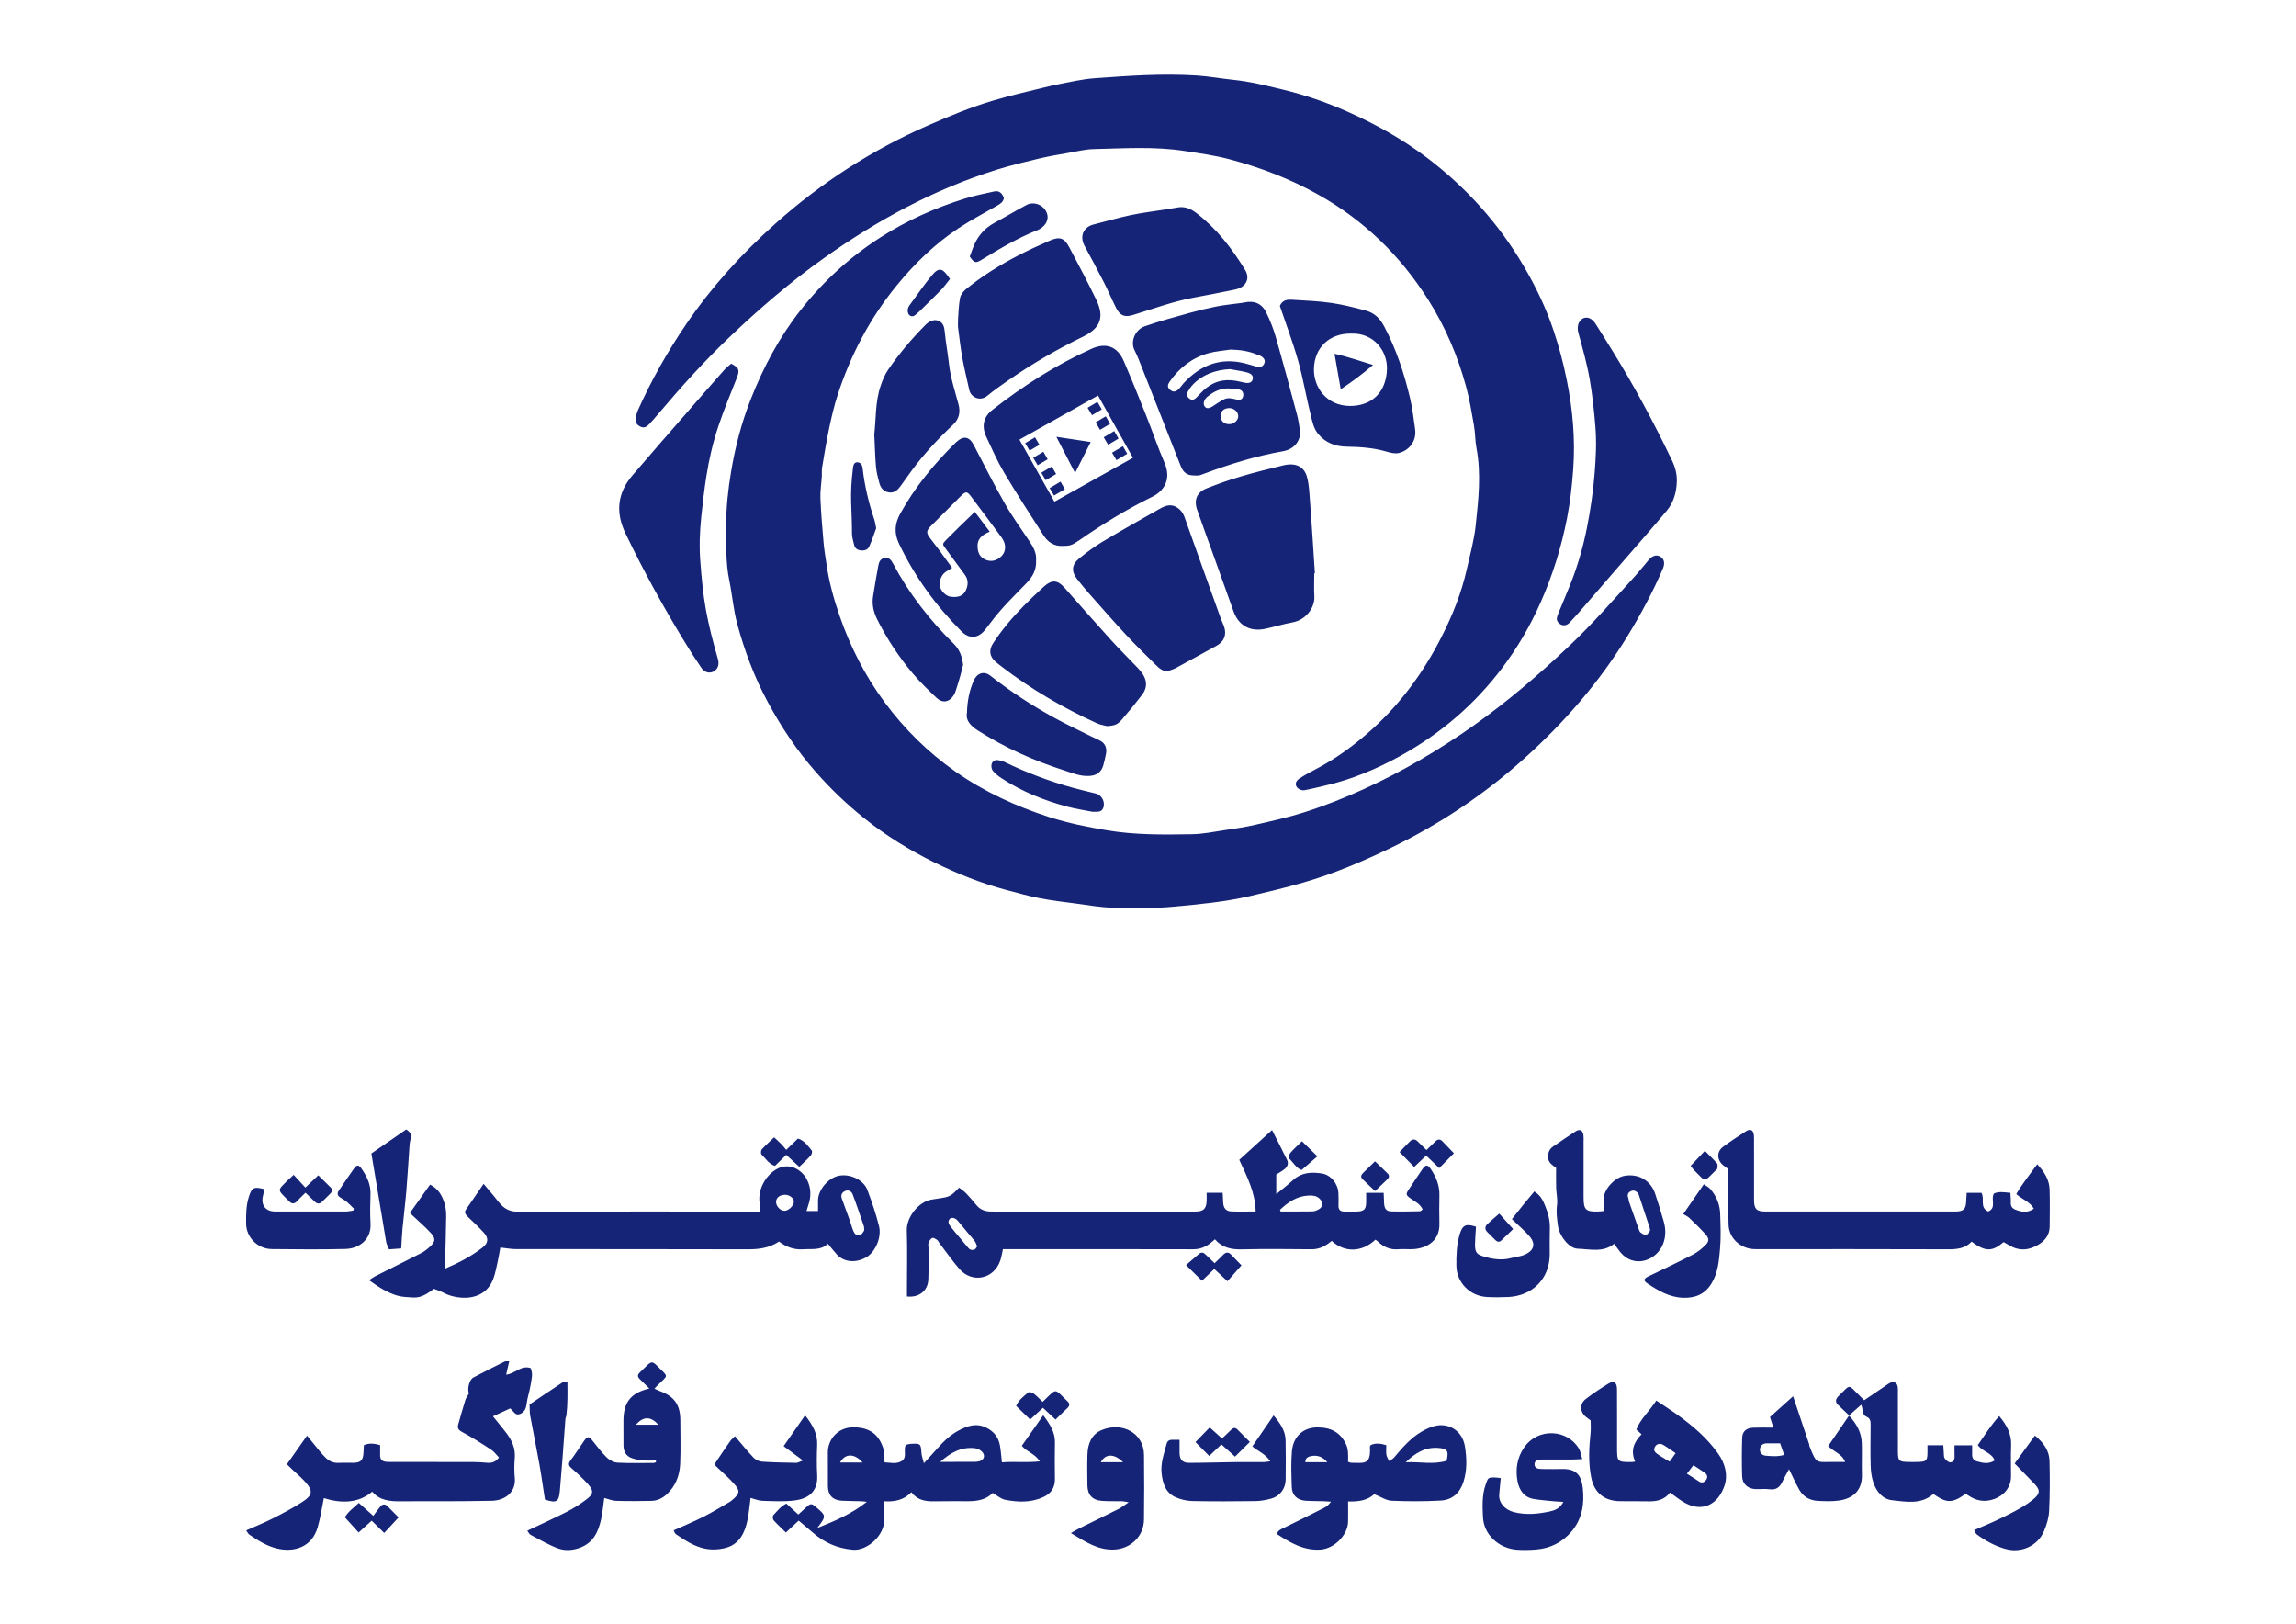 <?xml version="1.0" encoding="UTF-8"?>
<!DOCTYPE svg PUBLIC "-//W3C//DTD SVG 1.1//EN" "http://www.w3.org/Graphics/SVG/1.1/DTD/svg11.dtd">
<!-- Creator: CorelDRAW -->
<svg xmlns="http://www.w3.org/2000/svg" xml:space="preserve" width="11.693in" height="8.268in" version="1.1" style="shape-rendering:geometricPrecision; text-rendering:geometricPrecision; image-rendering:optimizeQuality; fill-rule:evenodd; clip-rule:evenodd"
viewBox="0 0 11692.91 8267.72"
 xmlns:xlink="http://www.w3.org/1999/xlink"
 xmlns:xodm="http://www.corel.com/coreldraw/odm/2003">
 <defs>
  <style type="text/css">
   <![CDATA[
    .fil0 {fill:#152476;fill-rule:nonzero}
   ]]>
  </style>
 </defs>
 <g id="Layer_x0020_1">
  <path class="fil0" d="M6094.07 384.13c61.99,3.89 123.44,15.51 185.31,21.82 86.95,8.9 171.27,29.93 255.88,50.5 111.66,27.17 219.93,64.38 324.81,110.87 143.47,63.67 280.17,139.46 405.75,234.43 200.7,151.92 365.91,335.27 493.66,552.4 61.87,105.22 114.58,214.79 153.04,330.46 27.34,82.19 49.66,165.84 66.84,251.24 30.27,150.62 43.77,302.11 32.48,454.87 -6.1,82.44 -15.09,164.83 -31.14,246.81 -29.09,148.57 -73.41,291.25 -134.61,429.45 -52.46,118.39 -116.93,229.38 -194.8,332.76 -140.88,187.03 -314.74,336.1 -519.5,449.06 -121.36,66.97 -248.36,120.39 -384.09,151.33 -34.86,7.94 -69.56,17.06 -104.72,23.45 -9.53,1.71 -22.49,-2.09 -30.39,-8.02 -19.48,-14.51 -17.76,-36.41 4.6,-51.21 24.17,-16.01 49.75,-30.14 75.54,-43.48 109.32,-56.39 207.35,-127.96 298.4,-210.73 146.73,-133.44 260.65,-291.25 349.94,-466.74 55.73,-109.44 101.63,-223.69 128.67,-344.3 16.6,-73.95 37.41,-147.69 45.44,-222.69 13.96,-130.89 28.93,-262.48 4.14,-394.33 -7.15,-37.83 -6.06,-77.17 -12.71,-115.17 -11.58,-66.51 -22.61,-133.44 -40.26,-198.44 -42.52,-156.76 -106.18,-305.25 -193.05,-442.66 -142.01,-224.65 -327.32,-404.66 -560.04,-535.13 -143.09,-80.22 -295.05,-138.37 -452.9,-180.17 -74.54,-19.69 -151.67,-30.22 -228.04,-42.06 -153.38,-23.74 -307.89,-13 -461.93,-9.53 -43.94,1 -87.79,12.08 -131.43,19.73 -48.95,8.57 -98.07,16.72 -146.35,28.26 -72.28,17.31 -144.76,34.66 -215.64,56.77 -320.22,99.87 -610.67,258.31 -883.09,452.02 -169.17,120.27 -325.72,255.26 -476.06,398.14 -131.26,124.74 -251.82,259.02 -368.49,397.14 -14.35,16.97 -28.85,33.9 -44.23,50 -12.08,12.63 -25.78,20.53 -44.52,10.79 -16.65,-8.65 -26.54,-20.65 -23.4,-39.55 2.44,-14.76 5.56,-29.93 11.62,-43.43 68.73,-153.42 151.05,-299.23 245.74,-438.19 129.94,-190.67 284.19,-360.22 455.72,-513.35 232.45,-207.47 491.59,-374.56 777.88,-499.56 107.78,-47.07 216.13,-92.09 328.72,-125.54 85.79,-25.46 173.11,-45.82 260.15,-66.89 53.63,-13 107.9,-23.75 162.16,-34.11 31.19,-5.94 62.79,-10.74 94.44,-13.04 179.49,-12.99 344.34,-24.95 520.46,-13.96zm-748.54 2101.16l55.42 -32.87 22.01 38.32 -54.89 32.55 -22.54 -38zm-124.61 -228.85l50.31 -29.83 22.01 38.31 -49.78 29.52 -22.54 -38zm41 74.33l51.58 -30.59 22.01 38.31 -51.05 30.28 -22.54 -38zm41.11 76.15l53.54 -31.75 22.01 38.31 -53.01 31.44 -22.54 -38zm360.37 -101.97l55.42 -32.87 22.01 38.31 -54.89 32.56 -22.54 -38zm-124.61 -228.85l50.31 -29.83 22.01 38.31 -49.78 29.52 -22.54 -38zm41 74.33l51.58 -30.59 22.01 38.31 -51.05 30.28 -22.54 -38zm41.11 76.14l53.54 -31.75 22.01 38.31 -53.01 31.44 -22.54 -38zm1371.7 -368.44c-54.98,47.37 -106.35,85.07 -164.63,124.07 -10.83,-62 -20.61,-117.72 -31.65,-180.97 67.51,14.63 126.17,36.07 196.27,56.89zm-1437.93 392.5l-79.63 157.64 -95.31 -184.19 174.95 26.54zm3055.31 3685.8c24.12,-25.5 46.65,-49.33 72.49,-76.63 22.45,22.78 43.52,42.56 62.16,64.42 4.56,5.27 1.46,17.35 1.09,26.29 -0.12,2.13 -3.47,4.18 -5.43,6.11 -68.93,68.18 -50.17,61.54 -109.9,4.6 -7.82,-7.44 -13.88,-16.72 -20.4,-24.79zm-1900.73 -48.66c-27.34,23.66 -52.22,45.19 -80.35,69.56 -25.67,-7.94 -41.22,-36.04 -61.91,-57.1 -4.43,-4.52 -1.76,-22.66 3.85,-29.26 16.89,-19.94 36.87,-37.29 59.94,-59.91 25.83,25.29 50,48.87 78.47,76.71zm926.04 291.58c23.54,26.17 45.36,50.46 70.78,78.72 -18.31,17.73 -39.42,38.88 -61.41,59.07 -9.82,9.07 -20.19,6.1 -29.22,-3.01 -13.63,-13.71 -27.67,-27 -41.13,-40.93 -12.71,-13.13 -12.96,-27.67 0.13,-40.13 18.73,-17.81 38.75,-34.32 60.87,-53.72zm-632.87 -266.2c22.95,22.03 44.02,41.72 64.46,62.08 9.45,9.36 8.82,19.69 -0.92,29.01 -19.85,19.06 -39.71,38.04 -62.87,60.2 -23.57,-22.2 -44.94,-41.43 -65.25,-61.74 -9.66,-9.66 -6.31,-20.11 2.88,-29.09 19.69,-19.27 39.38,-38.59 61.7,-60.45zm-2164.3 -4492.57c-15.31,18.85 -29.37,38.92 -46.22,56.31 -35.75,36.91 -72.89,72.49 -109.61,108.44 -6.92,6.77 -14.34,13.09 -21.88,19.19 -12.33,9.95 -25.35,6.31 -32.83,-4.39 -5.1,-7.31 -6.06,-20.19 -3.77,-29.3 2.59,-10.24 10.29,-19.52 16.84,-28.43 34.4,-46.78 67.15,-94.98 104.32,-139.41 36.76,-44.02 55,-40.43 93.15,17.6zm-895.7 4370.5c13.84,12.87 24.24,21.86 33.81,31.69 8.72,8.91 16.55,18.69 28.14,31.94 21.3,-20.61 39.69,-38.38 59.22,-57.27 33.17,9.57 50.74,37.12 70.58,60.82 3.63,4.35 -0.09,19.78 -5.36,25.67 -17.28,19.35 -36.83,36.7 -58.06,57.31 -23.13,-21.19 -43.05,-39.46 -66.57,-61.03 -19.67,19.27 -38.08,37.29 -57.52,56.31 -31.35,-9.78 -47.06,-37.7 -68.39,-58.11 -4.3,-4.14 -3.51,-20.65 1.17,-25.79 19.22,-21.24 40.85,-40.34 62.99,-61.54zm2422.83 1551.13c-28.64,28.34 -50.17,49.62 -75.46,74.66 -24,-21.53 -46.03,-41.22 -69.48,-62.2 -20.86,19.81 -40.63,38.59 -61.95,58.82 -24.45,-24.62 -47.53,-47.82 -70.19,-70.61 23.79,-24.5 46.53,-47.87 72.57,-74.7 20.02,17.93 40.05,35.91 62.91,56.39 15.84,-15.17 30.93,-28.85 45.19,-43.39 10.24,-10.45 20.65,-14.55 32.19,-3.3 20.48,19.94 40.43,40.43 64.21,64.34zm-4869.61 -1360.09c21.32,23.2 39.13,42.56 59.44,64.67 22.49,-21.28 43.06,-40.76 65.95,-62.45 22.07,21.65 42.77,41.76 63.2,62.07 9.72,9.7 8.58,20.24 -0.32,29.43 -14.48,14.96 -29.7,29.26 -44.57,43.89 -12.63,12.41 -24.68,9.95 -36.42,-1.34 -14.78,-14.21 -29.56,-28.43 -47.13,-45.36 -16.1,15.97 -30.21,28.97 -43.14,43.06 -14.8,16.14 -26.91,14.21 -41.75,-0.88 -59.44,-60.45 -61.52,-49.96 -3.19,-107.69 7.68,-7.57 15.98,-14.59 27.93,-25.42zm405.56 1736.44c13.39,-17.98 23.61,-32.94 35.13,-46.82 11.96,-14.38 25.09,-15.22 38.71,-0.92 17.88,18.77 36.34,36.96 54.79,55.64 -25.69,27.76 -47.78,51.59 -73.2,79.05 -22.56,-22.07 -41.97,-41.09 -63.82,-62.5 -21.2,19.19 -42.04,38.04 -66.47,60.15 -23.76,-26.25 -45.66,-50.46 -69.81,-77.13 15.81,-28.76 43.69,-48.2 70.87,-73.37 22.96,20.48 43.21,38.58 73.8,65.88zm3474.43 -490.44c-23.45,-21.87 -42.56,-39.67 -64.25,-59.91 -20.74,19.06 -40.63,37.41 -64.92,59.78 -24.2,-23.41 -47.45,-45.86 -71.48,-69.15 13.29,-31.39 38.75,-49.07 61.16,-68.6 4.6,-3.97 21.11,0.59 28.55,6.02 15.39,11.29 28.39,25.88 45.15,41.72 14.13,-13.71 26.59,-26.33 39.63,-38.37 22.82,-21.07 28.47,-20.99 51.75,0.88 11.12,10.45 21.2,22.07 32.65,32.15 14.55,12.75 16.01,24.2 1.04,37.96 -19.31,17.69 -37.67,36.45 -59.28,57.52zm1752.04 -1362.18c16.76,-17.26 34.65,-36.33 53.26,-54.64 13.3,-13.09 26.8,-11.96 39.84,1.42 13.46,13.75 27.43,26.96 43.94,43.1 16.64,-16.13 31.35,-30.26 45.94,-44.56 12.25,-11.95 24.04,-12 35.95,0.55 17.98,19.02 36.2,37.83 57.77,60.36 -25.41,25.67 -49.07,49.58 -74.74,75.54 -24.04,-23.12 -44.73,-42.97 -66.51,-63.88 -21.78,20.7 -41.72,39.63 -61.08,58.03 -23.99,-24.5 -46.82,-47.83 -74.37,-75.92zm-1087.61 575.56c25.08,-21.57 45.23,-38.46 64.88,-55.85 11.5,-10.2 22.11,-9.95 32.94,0.42 14.84,14.26 29.68,28.51 47.83,45.94 15.38,-15.01 29.35,-27.89 42.43,-41.6 13.88,-14.5 27.05,-17.85 42.14,-1.59 17.81,19.11 36.33,37.5 52.26,53.89 -24.46,27.88 -46.82,53.34 -71.32,81.18 -24.04,-22.45 -44.06,-41.18 -67.09,-62.66 -19.56,18.77 -39.13,37.5 -62.83,60.24 -24.58,-24.2 -48.57,-47.82 -81.22,-79.97zm-1577.91 -3751.85c-10.23,27.38 -21.16,61.54 -35.9,93.98 -7.3,16.05 -24.72,20.94 -43.08,18.65 -18.83,-2.34 -30.49,-11.75 -34.11,-30.77 -3.37,-17.68 -10.1,-35.28 -10.11,-52.88 -0.15,-137.65 -13.41,-188.76 5.18,-337.23 1.47,-11.79 5.56,-30.35 25.03,-27.43 18.1,2.72 22.52,17.89 24.39,34.07 10.17,87.87 30.8,173.36 58.87,257.22 3.94,11.75 5.44,24.37 9.74,44.39zm476.53 -1383.37c5.05,-13.71 10.3,-27.84 15.46,-41.97 20.75,-57.02 56.48,-100.79 110.6,-129.88 54.89,-29.52 108.22,-61.91 163.32,-91.01 43.43,-22.95 100.5,7.06 106.93,56.19 1.76,13.42 -3.64,30.68 -11.79,41.72 -9.45,12.75 -24.12,24.08 -38.96,29.97 -99.54,39.67 -191.33,93.72 -282.27,149.49 -33.73,20.69 -39.24,19.35 -63.3,-14.51zm623.48 2826.85c-37.25,-7.52 -83.73,-14.46 -128.88,-26.46 -117.97,-31.44 -230.21,-77.09 -332.78,-144.26 -16.11,-10.58 -31.87,-22.95 -44.13,-37.58 -6.56,-7.82 -9.02,-23.07 -6.6,-33.4 3.28,-14 15.87,-23.45 31.73,-21.32 11.96,1.63 24.3,4.76 35.11,10.03 111.99,54.3 227.99,97.86 347.85,131.14 38.46,10.7 77.42,19.44 116.17,29.1 31.56,7.81 49.96,45.31 37.17,74.83 -9.61,22.16 -28.97,17.39 -55.64,17.93zm-3580.91 2228.23c-5.66,-14.09 -12.42,-25.04 -14.43,-36.83 -25.61,-150.66 -50.53,-301.49 -75.44,-451.15 61.57,-42.47 119.49,-82.48 177.41,-122.48 21.39,13.63 30,28.01 22.15,50.58 -3.58,10.28 -4.61,21.7 -5.4,32.69 -5.45,76.13 -9.63,152.37 -16,228.42 -5.42,64.71 -13.65,129.17 -19.81,193.84 -3.02,31.73 -4.15,63.67 -6.44,100.37 -20.31,1.51 -40.22,2.97 -62.04,4.56zm715.59 790.05c57.27,-38.54 112.17,-75.87 167.65,-112.32 4.74,-3.09 13.31,-0.38 25.21,-0.38 0.28,56.81 1.53,111.7 -5.04,166.55 -0.81,6.77 -4.72,13.17 -5.23,19.9 -5.28,69.02 -9.96,138.12 -15.22,207.14 -3.99,52.46 -8.61,104.84 -12.89,157.31 -4.72,57.86 -17.2,65.59 -76.16,45.61 -9.44,-60.53 -17.91,-121.94 -28.8,-182.89 -14.48,-81.22 -31.26,-161.99 -46.07,-243.13 -3.2,-17.52 -2.26,-35.83 -3.44,-57.78zm7357.01 639.72c47.74,-21.03 93.68,-39.34 137.83,-61.24 47.03,-23.41 95.02,-46.4 137.83,-76.38 74.87,-52.5 62.67,-67.18 12.21,-117.93 -27.34,-27.46 -54.01,-55.51 -81.48,-83.77 33.4,-46.11 67.05,-92.6 103,-142.22 45.36,37.04 73.2,77.59 74.41,130.05 2.01,84.78 2.18,169.76 -2.05,254.37 -1.76,34.95 -12.87,70.98 -26.76,103.46 -31.48,73.62 -114.58,111.87 -194.51,89.8 -53.55,-14.84 -102.54,-41.43 -147.36,-74.7 -5.77,-4.26 -8.15,-13.04 -13.13,-21.44zm-1481.4 -1609.49c37.67,-54.55 69.6,-100.79 104.68,-151.58 12.92,9.24 25.5,15.05 33.61,24.62 30.43,35.83 48.07,78.05 49.62,124.91 1.92,59.7 4.6,119.93 -0.71,179.26 -5.43,61.24 -10.24,123.74 -44.98,178.83 -34.28,54.26 -84.15,72.82 -144.81,70.31 -67.89,-2.76 -124.16,-35.57 -178.54,-71.86 -24.25,-16.13 -21.32,-25.33 6.77,-38.75 74.74,-35.66 149.53,-71.23 223.11,-109.11 23.03,-11.83 44.15,-29.01 62.96,-47.07 20.98,-20.19 20.86,-35.41 0.92,-57.4 -26.04,-28.68 -53.97,-55.64 -81.89,-82.48 -7.86,-7.52 -18.61,-12.08 -30.73,-19.69zm-1055.54 64.71c-1.88,32.44 -4.69,61.41 -5.06,90.42 -0.54,42.93 11.91,51.13 44.31,61.04 44.65,13.63 91.72,20.61 139,8.19 23.83,-6.27 49.5,-8.11 71.48,-18.19 47.87,-21.91 55.31,-56.64 20.48,-95.48 -26.71,-29.76 -57.39,-55.93 -87.54,-84.86 21.74,-27.34 40.34,-51.17 59.4,-74.66 17.89,-22.03 36.24,-43.72 54.89,-66.26 29.68,18.31 42.85,42.98 53.13,68.14 15.63,38.33 27.38,77.84 25.96,120.39 -1.42,43.02 -0.75,86.12 -0.63,129.22 0.42,130.01 -91.51,214.37 -211.15,219.93 -35.83,1.67 -71.86,1.93 -107.69,0.04 -90.34,-4.81 -155.14,-76.33 -156.47,-157.89 -0.92,-54.22 1,-107.77 16.47,-160.44 14.13,-47.99 31.39,-57.19 83.4,-39.59zm-6170.07 -190.96c-2.54,11.29 -5.07,22.78 -7.72,34.28 -10.93,47.28 13.72,79.01 62.74,79.14 119.72,0.33 239.43,0.25 359.14,-0.09 12.71,-0.04 25.41,-3.09 38.11,-4.76 1.05,-3.22 2.1,-6.48 3.15,-9.74 -12.34,-12 -24.02,-24.75 -37.24,-35.7 -10.62,-8.78 -23.38,-14.96 -34.68,-23.04 -12.33,-8.78 -13.82,-20.02 -5.27,-32.52 25.76,-37.7 50.98,-75.75 77.52,-112.87 14.33,-20.02 24.32,-20.06 37.95,-0.42 27.2,39.21 48.01,80.52 46.33,130.72 -1.69,50.04 -2.74,100.33 0.15,150.24 4.55,78.8 -56.62,127.08 -127.46,128.88 -125.2,3.22 -250.56,1.92 -375.83,0.54 -72.08,-0.8 -129.98,-60.54 -130.29,-130.06 -0.2,-45.73 -0.56,-90.96 13.9,-135.9 14.96,-46.53 24.35,-54.01 79.51,-38.71zm4660.36 1275.73c0,26.21 -0.38,46.82 0.08,67.39 0.75,33.36 14.72,50 47.66,49.96 79.22,-0.08 158.44,-2.76 237.65,-3.72 47.28,-0.59 94.6,0.29 141.93,0.04 9.78,-0.04 19.52,-2.22 34.53,-4.06 -24,-38 -60.16,-49.7 -91.13,-76.08 34.99,-50.96 69.9,-101.71 108.31,-157.64 33.36,40 59.94,77.63 60.99,126.87 1.46,66.76 0.71,133.6 0.3,200.41 -0.3,44.44 -28.85,83.9 -72.36,95.94 -26.42,7.31 -54.3,12.67 -81.6,13.04 -107.19,1.42 -214.41,1.84 -321.59,-0.33 -28.22,-0.59 -58.02,-7.65 -83.98,-18.94 -52.05,-22.62 -66.85,-71.4 -72.24,-122.61 -5.47,-52.13 12.42,-101.08 25.8,-150.41 3.89,-14.3 13.83,-19.98 27.96,-19.9 11.04,0.08 22.03,0.04 37.71,0.04zm-401.15 114.21c38.92,0 74.66,0 113.75,0 -45.31,-44.94 -90.17,-44.31 -113.75,0zm-152.17 360.81c19.69,-11.12 30.85,-18.19 42.64,-24 66.89,-33.11 134.06,-65.5 200.7,-99.11 15.72,-7.94 29.64,-19.48 50.88,-33.74 -16.26,-2.68 -24.87,-5.1 -33.53,-5.31 -34.74,-0.88 -69.65,0.92 -104.18,-1.96 -47.86,-3.93 -71.73,-30.93 -72.44,-79.09 -0.79,-52.84 -1.67,-105.72 0.21,-158.48 1.88,-52.76 20.57,-100.58 71.4,-122.4 102.59,-44.06 215.46,12.75 216.63,125.75 1.17,109.78 1.34,219.59 -0.13,329.37 -1.13,87.29 -69.64,151.29 -157.14,153.09 -79.8,1.59 -141.55,-39.96 -215.04,-84.11zm-548.96 -4421c-4.39,17.26 -9.06,37.37 -14.69,57.23 -6.75,23.83 -14.06,47.53 -21.69,71.11 -2.97,9.2 -6.35,18.6 -11.51,26.63 -22.8,35.57 -57.24,41.85 -87.61,13 -41.29,-39.21 -82.68,-78.88 -119.37,-122.31 -71.73,-84.91 -132.91,-177.17 -182.7,-276.99 -18.67,-37.46 -27.31,-75.54 -21.2,-116.34 7.96,-53.09 17.57,-105.93 27.11,-158.77 3.38,-18.73 11.8,-35.2 33.1,-38 20.95,-2.72 31.68,9.95 41.07,27.67 81.27,153.33 186.81,288.61 310.24,410.01 29.63,29.14 41.67,64.25 47.26,106.77zm19.52 243.34c2.17,-64.54 13.61,-115.38 34.94,-163.87 16.76,-38.08 52.19,-49.33 83.8,-24.54 102.9,80.76 211.93,152.17 326.55,214.83 60.61,33.15 123.32,62.58 185.19,93.52 17.35,8.69 35.57,15.76 52.26,25.5 21.74,12.75 30.98,37.58 25.42,63.75 -4.31,20.23 -8.11,40.68 -14.13,60.41 -10.66,34.87 -34.41,50.46 -70.86,52.76 -45.86,2.84 -87.2,-15.22 -128.71,-28.51 -154.63,-49.5 -301.85,-115.54 -439.24,-203.21 -39.45,-25.17 -62.96,-53.76 -55.21,-90.63zm-1181.38 3684.5c34.27,40.05 62.78,75.79 94.22,108.73 10.45,10.95 28.11,19.73 43.08,20.78 58.16,4.01 116.56,4.93 174.89,5.94 8.14,0.12 16.37,-5.56 33.98,-11.96 -36.39,-27 -65.63,-48.74 -98.29,-72.95 36.43,-52.34 71.58,-102.8 109.29,-156.93 37.82,48.24 63.95,92.89 61.52,150.83 -2.16,51.37 -2.83,103.09 0.06,154.42 5.14,91.22 -55.76,121.28 -116.67,128.42 -53.54,6.31 -108.38,3.39 -162.54,1.59 -20.08,-0.63 -39.89,-9.57 -59.98,-14.76 -5.09,37.5 -8.18,75.54 -15.75,112.62 -13.36,65.46 -41.39,123.49 -111.64,142.05 -33.66,8.91 -72.48,10.58 -106.4,3.39 -54.37,-11.46 -101.67,-42.77 -147.54,-74.08 -4.7,-3.22 -6.24,-11.04 -10.34,-18.81 52.08,-23.54 102.77,-44.44 151.55,-69.1 45.62,-23.07 89.25,-50.08 133.61,-75.62 5.96,-3.43 11.24,-8.19 16.48,-12.75 35.07,-30.43 37.34,-44.19 6.31,-78.96 -24.89,-27.93 -52.7,-53.34 -80.28,-78.68 -20.94,-19.27 -21.85,-19.02 -5.23,-43.6 21.76,-32.23 43.4,-64.59 65.84,-96.36 6.02,-8.52 14.76,-15.13 23.83,-24.2zm4315.07 116.34c-24.04,1.09 -37.63,2.13 -51.21,2.22 -45.9,0.21 -91.85,0.04 -137.74,0.08 -9.74,0 -19.57,-0.38 -29.18,0.75 -13.5,1.63 -24.66,8.03 -24.91,23.12 -0.25,15.09 10.33,21.94 24.12,23.58 8.28,1 16.68,0.92 25,0.96 29.22,0.13 58.48,0.88 87.66,-0.13 75.17,-2.51 101.46,30.93 108.9,97.03 9.03,79.97 -3.09,158.06 -58.28,222.27 -46.11,53.64 -105.43,84.07 -176.12,90.3 -33.78,2.97 -67.3,3.93 -101.67,1.42 -91.17,-6.69 -168.38,-76.46 -172.35,-166 -2.47,-55.31 -5.27,-110.7 13.5,-164.92 12.12,-34.99 11.46,-37.41 47.57,-36.95 9.41,0.08 18.77,1.92 29.43,3.13 -2.72,29.1 -5.39,56.14 -7.73,83.19 -3.64,42.22 29.01,78.39 74.99,90.05 61.5,15.63 121.19,9.41 180.76,-2.97 25.75,-5.35 53.34,-14.88 70.94,-49.12 -20.23,-1.34 -36,-1.93 -51.67,-3.47 -32.9,-3.34 -65.97,-5.72 -98.53,-11.12 -51.5,-8.48 -75.54,-47.66 -83.65,-92.34 -10.87,-59.82 -1.55,-118.98 34.57,-170.85 70.73,-101.67 220.68,-92.34 278.87,7.44 7.73,13.21 9.74,29.76 16.72,52.34zm1007.72 -80.09c-25.79,0 -47.87,-0.42 -69.94,0.12 -19.56,0.5 -31.65,12.13 -32.98,30.65 -1.25,17.47 11.83,30.39 27.22,31.81 30.77,2.89 62.24,5.98 96.27,-3.72 -7.11,-20.36 -13.29,-38 -20.57,-58.86zm-34.28 -80.01c-6.69,-20.86 -11.29,-35.12 -17.39,-54.06 36.66,-32.94 75.2,-67.6 117.56,-105.64 28.59,85.15 55.14,164.08 81.52,243 1.3,3.89 0.83,8.44 2.3,12.21 35.99,91.38 34.7,78.97 112.62,79.34 21.49,0.13 42.98,0.04 68.6,0.04 -15.85,-42.85 -57.69,-50.46 -86.12,-81.27 33.7,-49.24 68.14,-99.57 106.06,-154.93 40.89,44.15 63.5,88.29 65.05,141.34 1.51,52.76 -0.92,105.68 0.63,158.44 2.38,81.43 -45.82,123.61 -118.6,132.98 -35.53,4.56 -72.2,3.43 -108.15,1.26 -39.42,-2.38 -72.15,-21.15 -92.01,-55.81 -18.44,-32.11 -33.23,-66.26 -52.46,-105.22 -11.54,21.32 -23.33,40.43 -32.52,60.74 -13.37,29.56 -31.94,46.32 -67.34,41.34 -23.2,-3.22 -47.2,0 -70.82,-0.79 -38.29,-1.21 -66.93,-25.88 -68.18,-64.3 -2.13,-65.26 -1.96,-130.68 0.04,-195.94 1.09,-34.32 21.61,-51.17 57.77,-52.5 31.77,-1.17 63.58,-0.25 101.46,-0.25zm-627.77 -1003.54c-1.42,-8.82 -1.46,-11.67 -2.34,-14.26 -18.9,-57.27 -37.83,-114.54 -56.85,-171.81 -0.42,-1.25 -1.26,-2.51 -2.13,-3.51 -9.82,-11.41 -21.69,-18.06 -36.54,-11.08 -14.34,6.69 -20.15,17.76 -13.83,33.86 2.51,6.31 2,13.76 4.26,20.24 16.18,46.65 32.61,93.26 49.33,139.75 2.26,6.27 5.1,13.92 10.12,17.35 8.4,5.73 20.69,13.88 27.84,11.29 9.37,-3.34 15.3,-16.13 20.15,-21.82zm-478.94 -319.13c-18.56,-14.88 -43.02,-26.42 -41.09,-59.95 1.26,-21.94 8.86,-37.2 25.75,-48.78 37.71,-25.92 75.5,-51.76 113.83,-76.71 21.99,-14.34 37.08,-7.07 40.71,18.85 1.55,10.95 0.71,22.24 0.71,33.36 0.04,94.64 0,189.29 0.04,283.93 0.04,62.16 11.12,73.03 73.07,71.61 8.15,-0.21 16.26,-1.38 29.43,-2.55 0,-17.26 2.13,-33.69 -0.38,-49.41 -7.65,-47.91 48.28,-120.73 108.65,-130.3 76.08,-12.08 133.35,30.26 153.59,91.3 15.59,47.11 30.6,94.48 44.02,142.26 12.33,43.98 10.78,88.41 -10.87,129.22 -39.3,73.91 -143.35,105.3 -208.6,28.55 -11.58,-13.63 -21.32,-28.8 -33.11,-44.94 -55.43,45.78 -122.94,27.38 -186.36,25.08 -44.52,-1.59 -93.39,-66.63 -100.04,-116.34 -4.72,-35.45 -9.53,-70.19 -4.64,-106.69 3.76,-28.3 -3.64,-57.94 -4.47,-87.04 -1,-33.28 -0.25,-66.55 -0.25,-101.46zm1553.76 1206.25c-20.78,18.27 -39.96,35.2 -61.45,54.09 -21.28,-20.23 -40.72,-37.83 -59.03,-56.48 -9.82,-10.04 -9.91,-22.41 -1.8,-34.2 1.55,-2.3 3.64,-4.22 5.6,-6.19 67.64,-67.43 48.91,-59.78 106.77,-5.35 8.07,7.61 15.59,15.68 25.04,25.21 35.66,-24.24 70.94,-48.24 106.31,-72.15 9.15,-6.19 17.93,-13.59 28.01,-17.68 18.6,-7.61 33.19,0.96 36.41,20.98 1.76,10.87 1,22.2 1.05,33.32 0.04,98.82 -0.08,197.61 0.04,296.43 0.09,47.49 5.06,52.46 52.34,53.26 19.48,0.29 39,0.75 58.44,-0.38 32.77,-1.92 38.46,-8.02 39.67,-40.22 0.54,-13.67 0.08,-27.34 0.08,-44.52 27.72,0 51.88,0 80.68,0 0.76,12.25 1.3,25.5 2.51,38.71 0.83,9.57 -0.33,21.15 4.64,28.05 6.56,9.16 18.1,20.07 27.8,20.32 15.09,0.42 22.91,-12.58 22.32,-29.06 -0.63,-17.93 -0.17,-35.87 -0.17,-57.69 30.1,0 56.77,0 89.75,0 0,16.81 -0.25,32.98 0.04,49.12 0.33,17.19 7.86,27.97 25.63,32.98 29.97,8.4 59.15,14.76 89.21,-5.1 -15.34,-39.96 -62.08,-44.69 -86.12,-77.96 34.7,-49.33 65.8,-100.83 109.07,-147.82 38.33,45.78 63.13,90.93 60.7,148.99 -2.26,52.76 -0.25,105.72 -0.54,158.6 -0.3,53.64 -34.41,96.28 -85.07,114.59 -48.91,17.64 -92.22,9.78 -133.61,-18.85 -3.39,-2.34 -7.11,-4.31 -10.78,-6.19 -1.09,-0.54 -2.63,-0.25 -3.97,-0.37 -74.79,56.94 -106.85,36.58 -162.28,-0.21 -62.24,54.72 -138.04,39.71 -209.85,31.85 -48.45,-5.31 -79.97,-43.98 -95.35,-89.63 -9.15,-27.13 -13.09,-56.98 -13.88,-85.74 -1.88,-68.14 -0.67,-136.37 -0.25,-204.55 0.13,-18.6 0.75,-35.91 -20.78,-45.23 -24.96,-10.83 -16.47,-39 -27.17,-60.95zm-5026.15 -4942.09c9.23,-73.91 3.89,-162.33 32.23,-246.1 9.6,-28.39 21.32,-57.27 38.08,-81.81 56.47,-82.77 121.3,-158.98 191.94,-230.13 20.4,-20.57 46.86,-28.43 67.46,-18.19 22.47,11.16 26.88,31.27 29.15,55.35 5.17,54.89 15.69,109.23 21.74,164.08 7.78,70.52 30.3,137.16 48.39,205.09 9.88,37.12 4.5,73.11 -27.29,103 -77.03,72.44 -149.2,149.57 -211.91,235.06 -18.88,25.75 -37.28,51.83 -55.91,77.75 -14.41,20.07 -31.5,36.08 -58.56,32.36 -28.48,-3.89 -43.33,-23.58 -49.98,-49.33 -6.89,-26.67 -14.25,-53.67 -16.65,-80.97 -4.5,-51.04 -5.57,-102.42 -8.69,-166.17zm2426.58 -512.31c-109.57,-0.96 -184.23,71.78 -187.44,177.63 -2.97,98.15 66.55,189.7 181.8,190.83 112.04,1.04 186.32,-68.73 190,-187.2 2.84,-91.76 -65.93,-186.49 -184.36,-181.26zm-360.89 -140.38c8.9,-24.12 29.64,-33.94 57.56,-32.15 68.81,4.35 137.62,6.52 206.18,16.72 58.86,8.74 115.76,23.16 172.94,38.46 45.57,12.21 73.07,40.55 94.23,80.35 61.32,115.26 101.67,238.11 131.64,364.36 12.42,52.26 18.77,105.97 26.13,159.27 8.41,60.7 -30.22,108.94 -83.65,121.61 -19.85,4.69 -43.72,-1.96 -64.46,-7.94 -65.84,-18.98 -132.85,-23.37 -200.95,-24.5 -57.06,-0.96 -107.98,-19.02 -145.94,-66.51 -21.91,-27.42 -28.13,-60.15 -35.99,-91.59 -23.04,-92.05 -38.63,-186.11 -64.26,-277.41 -26,-92.64 -60.49,-182.89 -93.43,-280.67zm2106.07 5902.57c-11.12,14.46 -21.03,27.26 -33.32,43.23 21.49,13.71 41.35,25.42 60.2,38.67 16.89,11.87 30.19,4.09 38.8,-8.7 8.36,-12.54 4.39,-26.8 -9.11,-35.91 -18.1,-12.29 -36.49,-24.08 -56.56,-37.29zm-90.8 -61.45c-23.2,-15.68 -42.09,-29.77 -62.29,-41.64 -18.06,-10.57 -33.82,-5.98 -43.02,9.74 -9.36,15.93 0.04,27.55 11.24,35.53 19.9,14.22 41.51,26.09 63.8,39.76 10.62,-15.22 19.23,-27.55 30.26,-43.39zm-28.22 200.61c-30.48,39.21 -70.27,45.82 -113.67,44.65 -47.24,-1.21 -94.52,0 -141.8,-0.67 -79.38,-1.21 -130.55,-42.89 -146.06,-120.31 -15.13,-75.42 -11.41,-151.29 -3.35,-227.29 2.17,-20.53 0.33,-41.51 0.33,-63.5 -7.31,-5.48 -15.13,-11.12 -22.74,-17.06 -32.19,-25.2 -34.74,-66.72 -2.26,-91.93 36.07,-27.96 74.45,-53.22 113.29,-77.3 29.97,-18.6 45.78,-8.61 45.98,27.88 0.58,98.66 0.21,197.36 0.29,296.06 0.04,73.2 1.13,74.33 73.95,74.2 5.19,0 10.37,-1.22 18.19,-2.22 -24.2,-54.51 -7.4,-98.45 32.78,-139.29 -8.53,-7.65 -16.13,-14.38 -26.76,-23.87 21.61,-55.22 67.47,-94.31 101.71,-147.86 39.84,26.83 77,50.37 112.54,76.17 76.67,55.64 148.07,116.76 203.12,195.26 34.91,49.75 49.83,107.35 31.9,161.41 -31.9,95.98 -114.88,142.89 -213.07,81.6 -21.11,-13.17 -40.68,-28.93 -64.38,-45.94zm-5267.04 -345.34c41.1,0 76.85,0 114.91,0 -39.15,-43.14 -75.38,-43.89 -114.91,0zm102.44 182.09c-23.2,0 -46.52,1.42 -69.56,-0.46 -17.61,-1.42 -35.39,-5.47 -52.18,-11.07 -29.98,-10.04 -43.17,-33.4 -43.58,-64 -0.54,-40.34 0.2,-80.72 -0.24,-121.06 -1.05,-96.28 33.83,-147.11 132,-169.89 -16.94,-16.68 -32.32,-32.36 -48.29,-47.37 -12.91,-12.16 -12.96,-22.99 0.31,-34.99 13.39,-12.12 25.46,-25.71 38.87,-37.83 18.71,-16.93 26.45,-17.18 45.5,1.88 64.54,64.59 62.06,44.73 2.67,104.76 -3.81,3.85 -7.38,7.94 -13.14,14.17 10.04,4.6 17.91,8.95 26.26,11.96 74.61,26.84 105.42,70.31 105.49,149.66 0.07,73.74 2.5,147.61 -0.78,221.22 -2.64,59.32 -23.01,113.33 -68.45,155.3 -22.39,20.69 -48.55,32.73 -78.43,33.36 -59.79,1.21 -119.65,1.71 -179.4,-0.21 -20.17,-0.63 -40.07,-9.37 -60.46,-14.46 -5.09,35.57 -8.18,72.11 -15.88,107.65 -13.98,64.5 -39.78,120.9 -108.71,145.98 -36.98,13.46 -75.76,15.72 -110.09,3.3 -48.94,-17.73 -94.38,-45.23 -140.76,-69.65 -6.81,-3.6 -10.52,-13.09 -16.37,-20.78 70.05,-33.23 136.52,-62.96 201.21,-96.19 35.57,-18.27 69.84,-40.13 101.6,-64.46 34.44,-26.34 35.59,-43.19 6.71,-75.79 -25.72,-28.97 -54.37,-55.64 -83.69,-81.1 -16.07,-13.92 -18.59,-23.54 -5.14,-41.18 24.4,-31.98 45.67,-66.34 68.89,-99.28 17.14,-24.29 24.03,-23.45 43.13,0.42 23.39,29.22 45.87,59.61 72.61,85.53 13.84,13.37 35.7,24.62 54.54,25.63 61.04,3.3 122.37,1.46 183.59,1.33 3.83,0 7.65,-2.3 11.48,-3.55 0.11,-2.93 0.21,-5.89 0.31,-8.82zm3419.29 8.86c-24.83,-29.26 -52.09,-37 -82.61,-31.35 -14.8,2.72 -30.64,10.07 -29.35,31.35 36.62,0 71.24,0 111.95,0zm607.45 -7.44c11.29,-51.08 4.56,-61.45 -41.26,-65.26 -68.39,-5.72 -120.19,27.01 -167.17,72.99 70.19,-3.81 140.54,13.38 208.43,-7.74zm-368.79 169.93c-32.86,31.44 -80.22,39 -133.06,37.25 0,36.91 0.59,70.11 -0.13,103.3 -1.46,68.6 -70.98,136.86 -139.46,141.76 -86.41,6.15 -154.3,-34.74 -223.06,-79.22 5.39,-18.89 19.27,-23.54 33.07,-30.18 69.64,-33.82 138.91,-68.48 207.97,-103.46 13,-6.56 24.5,-16.18 34.53,-31.06 -11.96,-0.84 -23.91,-2.01 -35.87,-2.34 -30.6,-0.92 -61.24,-0.42 -91.8,-2.3 -44.06,-2.72 -70.94,-27.76 -72.15,-70.44 -1.72,-59.78 -4.26,-119.98 0.58,-179.42 6.31,-77.17 57.27,-124.91 133.78,-123.78 69.43,0.96 116.84,28.26 144.18,90.93 4.81,11.04 6.94,23.66 7.94,35.74 1.3,16.26 0.33,32.73 0.33,48.66 7.82,2.51 11.58,4.77 15.38,4.81 66.43,0.34 101.5,13.09 95.81,-80.89 -0.17,-2.42 2.13,-5.02 4.1,-9.36 24.16,-10.79 49.33,-8.7 79.34,0.67 0,16.3 -1.76,32.98 0.59,49.04 1.63,11 9.03,21.19 13.83,31.73 8.44,-5.85 18.69,-10.2 25.13,-17.81 42.22,-50.04 84.74,-100.08 142.34,-133.1 23.62,-13.55 50.04,-25.71 76.58,-29.93 65.72,-10.37 130.18,28.97 142.34,108.65 8.86,58.23 11.16,118.26 -7.61,177.41 -18.69,58.9 -57.81,92.64 -116.39,95.98 -83.23,4.72 -167,4.43 -250.32,0.88 -26.8,-1.17 -52.88,-19.52 -88,-33.49zm-992.05 -6553.08c34.49,-2.72 61.62,10.7 88.17,31.23 102.67,79.47 180.46,179.96 247.15,289.78 22.36,36.87 8.36,75.7 -31.19,91.93 -12.62,5.19 -26.42,7.78 -39.92,10.45 -62.12,12.33 -124.2,25.12 -186.57,36.24 -107.44,19.19 -209.35,57.4 -313.19,89 -43.73,13.33 -66.93,4.14 -87.7,-37.12 -21.7,-43.14 -40.43,-87.75 -62.37,-130.72 -31.4,-61.49 -63.92,-122.44 -97.11,-183.02 -26.76,-48.82 -7.48,-96.23 45.86,-109.73 62.66,-15.84 124.87,-34.07 188.07,-47.45 56.52,-12 114.12,-18.81 171.27,-27.96 25.84,-4.14 51.67,-8.41 77.55,-12.63zm-367.96 2642.59c-17.1,-4.6 -35.24,-6.98 -51.17,-14.22 -172.31,-78.17 -334.89,-172.9 -485.15,-288.19 -11.01,-8.44 -22.13,-16.81 -32.52,-26 -29.89,-26.38 -34.98,-58.15 -12.85,-92.39 44.66,-69.1 97.69,-131.6 155.3,-190.08 34.15,-34.65 69.27,-68.43 105.43,-100.95 39.17,-35.2 68.81,-32.44 103.21,6.39 78.34,88.37 156.14,177.25 235.48,264.74 44.81,49.41 92.35,96.36 138.45,144.6 7.61,7.94 14.68,16.6 21.15,25.54 26.76,36.87 28.05,75 0.33,111.15 -32.98,42.94 -67.26,84.91 -102.75,125.79 -23.16,26.67 -36.45,30.26 -74.91,33.61zm-789.7 -806.1c-13.35,8.31 -24.14,14.3 -34.08,21.44 -21.6,15.46 -34.04,49.54 -27.73,73.99 6.44,25.04 31.04,48.45 54.09,51.59 38.67,5.18 64.87,-4.31 77.95,-33.11 11.77,-25.92 13.26,-53.38 -5.09,-78.38 -32.04,-43.64 -63.87,-87.5 -96.29,-130.85 -19.63,-26.3 -20.11,-26 3.91,-50.12 20.61,-20.69 41.19,-41.39 62.07,-61.79 25.49,-24.91 51.27,-49.54 80.66,-77.88 26.46,35.03 50.31,66.55 76.1,100.66 -38.41,16.43 -65.3,35.66 -61.83,80.89 2.19,28.64 12.71,48.41 36.64,60.28 25.28,12.54 51.17,9.82 74.29,-7.07 34.63,-25.33 39.07,-66.51 10.05,-106.09 -50.81,-69.35 -102.57,-138 -154.17,-206.72 -20.21,-26.93 -26.72,-27.51 -51.61,-2.93 -51.42,50.79 -102.52,101.92 -153.32,153.34 -23.53,23.79 -23.87,35.11 -4.22,61.03 16.69,22.03 33.79,43.77 50.24,65.93 20.45,27.63 40.43,55.56 62.35,85.78zm427.63 -38.21c2.63,46.82 -17.06,82.56 -46.69,113.7 -40.26,42.31 -82.27,82.94 -121.28,126.37 -31.46,34.99 -60.66,72.19 -88.82,109.94 -35.22,47.2 -81.79,53.13 -123.07,11.71 -131.4,-131.77 -239.39,-280 -319.15,-448.85 -25.08,-53.09 -20.27,-100.83 6.79,-149.95 74.4,-135.03 171.42,-252.41 280.57,-360.35 1.98,-1.96 4.14,-3.72 6.19,-5.61 36.43,-33.28 65.72,-27.17 88.33,16.26 51.78,99.54 102.17,199.86 157.75,297.27 38.4,67.26 84.22,130.34 127.32,194.89 19.69,29.47 35.03,59.86 32.06,94.6zm-397.35 -1229.54c2.54,-30.47 2.88,-69.6 10.28,-107.31 3.31,-16.89 18.07,-34.36 32.24,-45.81 81.02,-65.67 169.3,-120.65 261.69,-168.68 52.55,-27.3 106.47,-52.13 160.74,-75.87 52.8,-23.08 75.58,-15.68 101.92,33.94 46.78,88.04 93.26,176.29 136.78,265.96 43.19,89.09 21.99,144.98 -67.93,188.66 -132.19,64.17 -258.68,138 -379.43,221.65 -36.47,25.29 -73.02,50.75 -107.13,79.01 -37.14,30.81 -83.96,7.52 -91.89,-29.01 -11.67,-53.76 -25.18,-107.19 -35,-161.28 -9.36,-51.54 -15.31,-103.72 -22.02,-155.68 -1.59,-12.29 -0.24,-25 -0.24,-45.57zm1814.08 1295.5c0,38.96 -1.88,78.05 0.46,116.88 3.55,59.24 -44.69,120.73 -109.24,132.6 -47.32,8.7 -93.6,22.91 -140.67,33.11 -72.15,15.63 -133.73,-11.62 -161.61,-88.42 -32.9,-90.71 -64.88,-181.76 -97.44,-272.56 -29.39,-81.98 -59.57,-163.62 -88.25,-245.81 -17.18,-49.16 -0.63,-88.83 47.32,-107.69 56.31,-22.2 113.41,-42.81 171.4,-59.99 72.49,-21.49 145.98,-39.59 219.47,-57.52 69.02,-16.89 107.44,10.28 120.94,56.56 7.69,26.29 10.41,54.39 12.67,81.89 6.19,76 10.99,152.08 16.18,228.17 4.18,60.83 8.03,121.69 12.04,182.56 -1.09,0.08 -2.17,0.13 -3.26,0.21zm-746.83 498.13c-27.05,0.5 -43.85,-15.47 -59.57,-30.98 -51.42,-50.83 -103.3,-101.33 -152.46,-154.26 -64.3,-69.23 -126.37,-140.46 -189,-211.19 -20.23,-22.87 -39.59,-46.57 -58.52,-70.52 -31.77,-40.13 -29.93,-75.04 10.03,-107.6 37.54,-30.56 76.83,-59.74 118.3,-84.57 96.28,-57.61 194.26,-112.41 291.79,-167.89 28.64,-16.3 57.73,-26.76 89.59,-4.98 18.19,12.42 29.01,27.76 36.33,48.5 61.2,172.86 123.24,345.42 185.23,518.03 4.64,12.96 11.25,25.29 15.76,38.29 14.51,41.85 0.25,76.96 -38.46,98.07 -69.27,37.75 -138.16,76.17 -207.6,113.58 -12.87,6.94 -27.59,10.45 -41.43,15.51zm-4050.78 4178.12c-73.47,62.62 -165.25,58.52 -246.31,32.78 -10.22,49.41 -17.38,100.08 -31.48,148.74 -29.41,101.54 -120.21,129.05 -207.94,107.73 -51.41,-12.5 -96.65,-40.88 -140.22,-70.69 -5.93,-4.06 -9.12,-12.12 -15.76,-21.36 46.69,-20.78 91.2,-38.46 133.77,-60.07 50.58,-25.63 101.02,-52.17 148.73,-82.73 58.52,-37.41 59.88,-59.4 12.45,-110.24 -18.92,-20.27 -40.35,-38.21 -60.56,-57.27 -8.78,-8.28 -17.35,-16.8 -27.26,-26.42 34.21,-48.62 66.39,-94.31 102.66,-145.81 24.45,30.14 43.82,54.6 63.82,78.55 10.65,12.75 21.63,25.42 33.81,36.66 17.95,16.6 39.15,24.96 64.48,23.5 23.58,-1.34 47.31,-0.17 70.96,-0.33 40.22,-0.3 51.98,-11.33 54.43,-50.96 0.76,-12.33 1.15,-24.7 1.78,-38.67 26.32,-11.74 51.46,-9.2 82.92,-0.54 0,17.22 0.08,34.78 -0.02,52.34 -0.12,20.36 10.69,30.94 30.19,32.65 12.45,1.09 25.02,0.96 37.54,0.96 135.02,0.04 270.04,-0.13 405.06,0.21 23.57,0.04 47.19,1.63 70.68,3.72 23.47,2.13 43.61,-2.21 61.8,-26.63 -13.52,-13.84 -24.78,-30.14 -40.14,-40.17 -48.63,-31.77 -97.82,-63 -148.88,-90.55 -19.42,-10.49 -23.43,-20.82 -18.15,-39.13 11.81,-41.01 23.11,-82.15 35.91,-122.86 3.61,-11.45 11.65,-21.53 18.19,-33.23 -9.3,-22.66 1.74,-70.31 22.01,-81.1 52.57,-27.92 105.74,-54.76 159.07,-81.22 6.26,-3.13 15.04,-1.17 24.24,-1.63 -5.58,24.04 -10.46,45.07 -15.75,67.85 44.85,-3.97 75.26,-49.54 124.54,-33.44 13.74,29.09 4.2,59.15 -0.44,88.37 -4.95,31.23 -15.99,61.58 -19.8,92.89 -2.99,24.54 -10.81,43.52 -33.69,52.75 -24.71,9.99 -32.55,-14.59 -50.02,-28.63 -27.63,12.71 -56.92,26.21 -87.74,40.38 25.33,31.56 49.29,59.65 71.24,89.21 26.97,36.33 43.54,76.09 39.79,123.32 -2.63,33.19 -3.37,67.06 0.07,100.12 7.71,73.99 -51.32,115.71 -115.37,117.26 -79.28,1.93 -158.61,2.05 -237.93,2.43 -75.16,0.38 -150.33,-0.75 -225.48,0.25 -55.41,0.71 -108.66,-3.09 -147.21,-48.95zm6643.95 -5140.65c-2.13,53.84 -16.85,104.55 -51.33,145.85 -74.7,89.5 -152.17,176.79 -228.46,264.99 -69.98,80.89 -139.83,161.91 -209.98,242.67 -18.23,20.98 -37.17,41.39 -56.02,61.78 -12.7,13.71 -29.22,17.77 -45.4,9.87 -8.65,-4.26 -18.35,-14.88 -19.61,-23.74 -1.55,-11.16 3.81,-23.95 8.32,-35.2 20.19,-49.87 41.93,-99.16 61.7,-149.2 36.49,-92.47 63.92,-187.66 83.19,-285.22 17.98,-90.84 31.44,-181.93 38.88,-274.57 6.39,-79.18 10.57,-158.02 4.26,-236.65 -6.52,-81.06 -14.93,-161.99 -28.93,-242.59 -14.21,-81.85 -36.74,-160.86 -58.61,-240.46 -4.3,-15.68 -3.55,-37.37 4.22,-50.83 20.23,-35.03 59.11,-31.35 83.27,6.19 29.22,45.44 57.52,91.51 85.99,137.45 112.24,181.26 212.94,368.84 304.83,561.18 16.18,33.86 25.38,70.1 23.66,108.48zm-4815.55 -603.15c41.18,22.24 43.98,33.28 27.5,75.04 -31.39,79.55 -64.43,158.6 -91.71,239.57 -28.55,84.74 -48.9,171.77 -62.72,260.61 -10.43,67.01 -18.19,133.98 -25.36,201.41 -8.27,77.8 -11.02,155.3 -5,232.47 6.42,82.31 13.78,164.58 28.71,246.43 15.38,84.28 37.13,166.38 60.67,248.35 8.41,29.31 -0.54,53.22 -23.54,64.38 -20.92,10.2 -44.67,4.18 -61.28,-20.15 -29.68,-43.47 -58.02,-87.91 -85.42,-132.89 -108.83,-178.54 -209.42,-361.56 -300.08,-550.14 -51.91,-107.98 -41.85,-206.01 35.21,-296.3 95.58,-111.95 192.8,-222.56 289.45,-333.59 59.28,-68.1 118.6,-136.16 178.46,-203.75 10.69,-12.08 24.11,-21.7 35.1,-31.44zm6479.97 4473c-54.76,46.03 -89.71,53.26 -162.91,-2.38 -32.52,34.99 -74.62,39.26 -120.89,39.05 -326.99,-1.3 -654.02,-0.67 -981.01,-0.71 -71.48,0 -133.39,-52.8 -135.99,-123.65 -3.43,-94.39 -0.83,-189.04 -0.83,-283.68 -9.7,-7.28 -17.31,-12.88 -24.79,-18.6 -33.95,-26 -36.41,-69.94 -2.85,-94.9 37.83,-28.17 77.42,-54.01 117.13,-79.51 22.41,-14.43 36.96,-6.77 40.22,19.4 1.34,10.99 0.8,22.2 0.8,33.36 0.04,98.78 -0.13,197.56 0.04,296.35 0.08,46.74 12.46,59.61 58.86,59.65 321.43,0.17 642.86,0.17 964.29,0 44.69,-0.04 56.27,-11.96 57.48,-56.31 0.33,-12.21 1.46,-24.37 2.38,-39.05 26.8,0 50.96,0 74.96,0 18.52,30.06 -10.79,74.58 34.44,95.06 44.52,-18.14 11.33,-62.46 29.51,-91.59 24.87,-11.41 51.96,-6.15 83.57,-3.26 0.88,17.27 2.8,33.4 2.17,49.45 -0.75,17.77 5.98,28.97 22.28,35.66 31.69,12.96 62.62,18.52 94.98,-4.69 -20.9,-36.16 -59.61,-47.03 -89.29,-74.41 30.56,-52.76 68.43,-98.87 106.39,-151.62 37.37,39.76 61.54,79.13 63.08,128.05 2.01,62.54 0.71,125.2 0.46,187.82 -0.17,41.34 -21.07,71.15 -54.93,92.14 -49.74,30.81 -100.74,35.7 -152.41,3.72 -8.15,-5.06 -16.76,-9.49 -27.13,-15.34zm-5811.12 1122.27c-40.78,-47.53 -89.84,-46.94 -114.47,0 37.48,0 73.89,0 114.47,0zm395.25 -3.13c60.36,0 116.59,0.12 172.82,-0.13 8.31,0 16.8,-0.75 24.87,-2.59 24.41,-5.64 33.62,-28.38 17.14,-47.03 -8.38,-9.45 -22.26,-17.69 -34.61,-19.4 -71.28,-9.66 -127.14,22.03 -180.22,69.15zm314.36 2.42c60.81,-5.35 124.02,2.39 193.29,-4.97 -24.96,-39.3 -65.84,-47.95 -92.05,-79.13 35.7,-50.92 70.98,-101.25 109.19,-155.72 34.53,45.65 60.78,86.2 59.61,139.83 -1.3,61.2 -0.96,122.48 -0.08,183.72 0.63,43.9 -18.56,74.08 -57.86,92.43 -63.29,29.6 -129.63,27.13 -195.41,14.46 -21.72,-4.18 -40.83,-21.91 -63.8,-34.95 -31.73,33.53 -75.67,42.01 -122.47,42.1 -58.47,0.08 -116.95,-0.46 -175.41,0.54 -44.67,0.75 -85.89,-5.73 -116.39,-46.44 -37.77,40.63 -85.89,49.5 -138.09,46.28 0,33.19 -1.29,60.95 0.24,88.58 4.63,83.4 -86.1,164.42 -159.58,158.27 -79.1,-6.61 -145.49,-36.2 -204.17,-87.37 -22.63,-19.73 -45.8,-38.84 -72.01,-60.99 -19.64,18.31 -40.51,37.7 -65.03,60.53 -22.02,-21.53 -43.45,-40.84 -62.52,-62.24 -4.73,-5.27 -5.94,-21.28 -1.75,-25.67 19.78,-20.78 37.01,-45.02 66.76,-59.32 19.28,17.72 38.4,35.32 60.69,55.81 14.6,-13.46 28.31,-26.5 42.46,-39.09 20,-17.81 25.37,-17.69 45.88,-0.38 54.79,46.28 54.79,46.28 8.12,108.11 88.09,-35.11 175.3,-72.03 252.37,-133.4 -10.3,-1.09 -20.57,-2.76 -30.9,-3.09 -31.98,-1.09 -64.03,-0.75 -95.96,-2.55 -46.64,-2.59 -70.97,-28.01 -71.33,-73.95 -0.45,-57.06 0.38,-114.12 -0.21,-171.19 -0.68,-65.34 49.4,-128.21 128.33,-128.63 84.6,-0.42 131.82,36.24 154.8,110.15 6.34,20.4 3.88,43.52 5.67,68.35 29.32,0.84 57.91,10.12 85.18,-5.72 33.35,-19.4 8.06,-54.93 23.3,-83.73 7.63,-1.42 18.01,-4.6 28.52,-5.1 46.24,-2.17 47.59,0 50.8,46.82 0.97,14.13 6.45,27.93 12.39,52.21 25.98,-28.51 45.47,-49.2 64.21,-70.57 33.21,-37.87 69.09,-73.07 113.78,-96.69 43.55,-23.04 88.55,-38.84 138.72,-14.43 39.53,19.27 63.03,49 70.64,91.22 4.53,25.17 6.09,50.83 10.09,85.91zm89.15 -5207.62l178.3 316.04 399.89 -223.44 -177.83 -317.25 -400.35 224.65zm218.05 541.19c-40.51,2.09 -72.82,-18.89 -94.9,-53.13 -68.31,-105.93 -136.74,-211.86 -201.11,-320.13 -34.57,-58.15 -62.09,-120.65 -90.73,-182.14 -25.02,-53.72 -14.69,-101.58 31.38,-137.58 156.75,-122.44 323.55,-229.17 505.23,-311.15 73.45,-33.11 131.47,-11.12 163.16,62.2 39.38,91.09 76.54,183.22 113.33,275.44 32.15,80.64 59.86,163.2 94.35,242.8 37.08,85.45 -3.43,144.69 -62.41,173.53 -131.06,64.05 -254.63,140.46 -374.52,223.28 -36.12,24.91 -45.94,26.92 -83.77,26.88zm850.04 -619.95c25.46,0 47.61,-20.4 46.15,-42.47 -1.46,-21.7 -21.32,-39.04 -44.98,-39.34 -27.93,-0.33 -45.65,16.43 -44.61,42.18 1,24.04 18.06,39.63 43.43,39.63zm5.44 -181.64c-45.82,-3.55 -83.73,14.55 -117.51,42.98 -16.68,14.04 -21.65,35.53 -13.13,47.7 9.78,13.96 24.62,12.08 47.2,-3.89 15.46,-10.95 32.02,-20.57 48.57,-29.93 22.24,-12.58 44.56,-6.35 67.6,-0.63 15.38,3.81 31.39,0.76 33.69,-20.31 1.96,-18.52 -7.69,-28.89 -25.21,-31.69 -13.59,-2.22 -27.46,-2.89 -41.22,-4.22zm-0.88 -98.7c-75.83,3.85 -142.05,29.47 -187.91,77.54 -10.37,10.91 -19.44,23.54 -26.92,36.67 -7.82,13.67 -4.64,27.17 8.61,36.54 12.21,8.69 23.62,5.22 33.57,-4.64 7.9,-7.81 15.63,-15.76 23.2,-23.87 41.85,-44.98 92.26,-70.27 154.8,-65.5 20.36,1.59 40.8,5.35 60.53,10.57 27.05,7.11 44.44,3.01 49.29,-14.63 4.64,-16.81 -4.35,-29.56 -30.64,-36.29 -27.76,-7.15 -56.31,-11.04 -84.53,-16.39zm2.67 -99.54c-37.91,6.02 -76.88,8.44 -113.58,18.77 -82.94,23.41 -147.4,74.29 -196.6,144.6 -9.45,13.46 -14.05,27.34 1.13,40.67 14.76,12.96 28.05,13.33 43.85,-1.67 9.95,-9.49 17.31,-21.61 26.71,-31.77 84.57,-91.01 185.78,-131.52 309.93,-100.79 21.32,5.27 42.39,11.75 63.41,18.1 17.94,5.43 30.31,-2.63 37,-17.6 6.65,-14.97 -1.84,-26.96 -14.17,-35.41 -5.56,-3.76 -12.67,-5.27 -18.98,-7.98 -44.1,-19.15 -90.13,-25.88 -138.7,-26.92zm-181.55 641.06c-38.17,0.67 -57.81,-12.12 -72.57,-48.91 -27.76,-69.23 -54.85,-138.75 -82.14,-208.14 -38.42,-97.57 -76.67,-195.26 -115.34,-292.75 -11.7,-29.51 -22.78,-59.53 -37.33,-87.66 -21.86,-42.22 0.5,-104.26 53.05,-122.57 74.07,-25.84 150.12,-46.15 225.74,-67.31 44.98,-12.54 90.5,-23.54 136.32,-32.73 36.49,-7.36 73.74,-10.91 110.65,-16.05 11,-1.55 22.24,-2.05 32.98,-4.56 48.28,-11.2 88.29,3.56 110.91,49.04 20.15,40.51 37.04,83.4 49.5,126.87 37.62,131.06 72.7,262.78 107.94,394.46 6.81,25.33 10.83,51.46 14.67,77.46 7.86,52.63 -26.46,99.07 -85.15,109.36 -139.21,24.29 -273.11,66.18 -405.04,115.42 -7.73,2.89 -15.38,6.23 -23.37,7.82 -6.69,1.3 -13.88,0.25 -20.81,0.25zm-2087.88 3662.64c-27.65,0.59 -45.41,15.3 -45.09,37.41 0.3,21.24 21.09,43.19 41.76,44.15 21.37,0.96 49.86,-26.96 48.83,-47.91 -0.85,-17.39 -23.43,-34.11 -45.5,-33.65zm404.04 181.22c-1,-12.13 -0.5,-16.56 -1.82,-20.36 -18.84,-54.64 -36.96,-109.53 -57.48,-163.5 -7.12,-18.73 -25.7,-23.74 -41.18,-15.22 -15.8,8.65 -19.69,21.7 -13.3,38.8 13.98,37.33 27.48,74.87 40.87,112.45 6,16.85 10.2,34.45 17.16,50.88 6.26,14.8 18.16,28.09 35.1,20.86 10.25,-4.39 16.31,-18.56 20.66,-23.91zm-294.28 -98.49c19.41,0 36.88,0 58.78,0 0,-20.28 -0.34,-37.96 0.06,-55.68 1.22,-53.51 52.54,-113.41 105.93,-123.99 57.19,-11.28 125.93,20.61 145.42,72.66 22.68,60.53 43.82,122.07 59.33,184.73 13.19,53.3 -15.7,127.46 -63.37,156.85 -42.15,25.96 -109.44,33.61 -152.24,-14.05 -14.63,-16.26 -28.15,-33.57 -45.07,-53.84 -35.32,34.91 -81.03,25.04 -124.86,28.17 -46.92,3.35 -86.92,-11.45 -124.05,-39.42 -49.37,33.15 -102.69,39.72 -159.5,39.55 -393.86,-1.21 -787.73,-0.54 -1181.59,-1.04 -24.23,-0.04 -48.45,-4.93 -78.22,-8.15 -3.21,17.89 -6.44,40.47 -11.45,62.58 -7.57,33.44 -13.1,67.89 -25.37,99.66 -27.33,70.69 -91.16,98.74 -163.65,93.02 -32.23,-2.51 -62.37,-10.54 -90.98,-25.88 -14.46,-7.78 -30.53,-12.54 -46.41,-18.85 -32.33,23.62 -64.32,46.78 -105.94,44.11 -27.27,-1.8 -55.55,-2.01 -81.33,-9.74 -50.42,-15.09 -94.82,-43.1 -143.44,-78.55 13.44,-8.57 22.35,-15.43 32.19,-20.36 77.8,-39.3 156.01,-77.8 233.53,-117.59 15.84,-8.15 30.36,-19.73 43.68,-31.73 28.68,-25.88 31.31,-42.31 5.13,-70.81 -29.93,-32.61 -63.98,-61.41 -96.2,-91.89 -1.96,-1.84 -3.57,-4.1 -9.4,-10.83 33.21,-46.74 67.24,-94.6 101.98,-143.47 42.02,21.03 60.43,55.02 72.46,91.85 7.18,21.99 9.81,46.44 9.54,69.77 -1.06,88.63 -4.13,177.25 -6.48,266.83 66.06,-27.97 132.36,-61.58 191.44,-107.73 30.69,-24 32.17,-48.45 5.11,-77.8 -25.41,-27.59 -52.85,-53.34 -79.95,-79.3 -10.96,-10.54 -19.43,-21.32 -9.54,-36 28.44,-42.26 57.57,-84.06 90.12,-131.39 19.02,22.49 33.96,39.96 48.63,57.6 13.31,16.01 25.43,33.11 39.68,48.2 22.74,24.17 49.66,35.95 84.82,35.87 398.04,-1 796.08,-0.63 1194.12,-0.63 13.57,0 27.13,0 42.52,0 -0.58,-13 0.36,-21.36 -1.51,-29.09 -18.86,-77.88 28.14,-153.8 80.57,-184.98 68.34,-40.63 132.74,2.34 157.79,51.38 21.01,41.13 22.49,84.74 7.29,128.67 -3.53,10.2 -6.31,20.61 -9.55,31.31zm869.14 180.22c-4.39,-9.87 -6.98,-19.35 -12.36,-26.88 -8.84,-12.37 -19.59,-23.37 -29.35,-35.07 -19.53,-23.41 -38.63,-47.2 -58.52,-70.31 -11.55,-13.42 -31.46,-17.35 -39.48,-7.81 -10.88,12.96 -6.22,25.79 3.31,37.67 7.81,9.74 15.3,19.69 23.31,29.26 22.28,26.59 45.19,52.67 66.93,79.68 9.46,11.75 20.8,13.84 33.12,9.11 5.17,-2 8.21,-9.57 13.05,-15.63zm1542.28 -186.48c0.96,2.88 1.92,5.77 2.93,8.65 53.8,0 107.65,0.5 161.49,-0.46 10.58,-0.17 21.87,-4.43 31.39,-9.53 23.75,-12.71 25.8,-35.07 6.73,-54.43 -16.39,-16.64 -37.41,-17.6 -58.23,-16.64 -58.98,2.72 -103.51,34.15 -144.31,72.41zm-207.43 -254.38c54.68,-49.66 108.65,-98.74 166.88,-151.62 27.43,54.26 52.72,103.21 76.84,152.71 8.36,17.18 1.59,33.57 -11.87,45.15 -12.21,10.41 -26.92,17.93 -43.48,28.63 0,30.35 0,64.09 0,99.95 30.77,-25.63 59.94,-48.41 87.33,-73.16 42.64,-38.5 93.6,-40.13 145.15,-32.15 46.44,7.19 82.35,53.34 84.11,101.04 0.8,20.82 0.76,41.72 0.3,62.58 -0.5,21.19 9.49,30.52 30.31,30.22 23.62,-0.37 47.36,1 70.94,-0.46 28.55,-1.72 38.63,-13.21 39.55,-41.97 0.54,-16.43 0.08,-32.86 0.08,-52.88 30.81,0 57.69,0 89.25,0 0.71,17.77 1.3,35.32 2.09,52.84 1.25,26.92 11.16,41.01 35.74,41.72 48.62,1.42 97.36,0.17 146.02,-0.71 4.47,-0.09 8.86,-5.27 14.67,-8.91 -11.62,-27.63 -36.33,-38.88 -57.39,-53.59 -29.18,-20.36 -30.14,-23.54 -11,-52.05 22.45,-33.4 44.44,-67.18 67.39,-100.24 16.64,-23.91 26.84,-23.74 43.23,0.83 26.63,39.84 44.06,82.73 43.1,132.02 -1,48.7 -1.09,97.44 0,146.11 1.71,77.92 -52.42,121.86 -128.55,128.42 -26.25,2.26 -53.05,-1.59 -79.26,0.87 -42.09,3.93 -75.87,-11.04 -105.39,-39.25 -3.89,-3.68 -8.49,-6.6 -12.58,-9.7 -67.89,64.17 -155.72,68.01 -222.65,6.52 -7.11,5.44 -14.34,11.54 -22.11,16.72 -24.62,16.55 -50.62,26.13 -81.56,25.79 -118.3,-1.21 -236.61,-2.3 -354.87,0.38 -52.93,1.17 -99.04,-8.07 -136.2,-51.04 -8.82,7.48 -15.68,13.75 -23.04,19.44 -25.79,20.02 -53.46,31.31 -87.79,31.23 -306.17,-0.92 -612.34,-0.5 -918.51,-0.46 -16.56,0 -33.11,0 -50.39,0 -4.72,20.69 -7.39,39.46 -13.31,57.15 -31.65,94.73 -142.24,118.85 -208.1,43.89 -36.61,-41.68 -68.17,-87.74 -101.94,-131.89 -4.19,-5.48 -6.84,-12.92 -12.19,-16.51 -7.5,-5.06 -19.29,-12.33 -24.85,-9.62 -8.35,4.06 -14.69,15.22 -18.48,24.75 -2.85,7.15 -0.26,16.43 -0.28,24.79 -0.11,54.26 1.59,108.61 -0.91,162.78 -2.62,56.81 -47.36,92.47 -108.69,85.49 0,-12.79 0,-26.25 0,-39.71 0.01,-98.78 2.35,-197.65 -0.79,-296.35 -2.16,-67.97 60.07,-145.69 124.78,-157.14 24.41,-4.35 49.16,-6.9 73.33,-12.17 11.39,-2.46 22.96,-7.86 32.37,-14.76 12.06,-8.86 22.01,-20.52 36.06,-34.07 12.95,10.37 25.49,18.35 35.47,28.8 18.22,19.06 35.4,39.21 52.11,59.61 18,22.03 41.22,32.02 68.92,33.19 6.94,0.29 13.91,0.12 20.87,0.12 338.17,0 676.36,0 1014.56,0 5.56,0 11.12,0.13 16.68,-0.04 35.49,-1.34 49.54,-14.97 51.63,-50.96 0.79,-13.67 0.12,-27.42 0.12,-44.56 27.8,0 52.01,0 81.73,0 0.92,16.81 1.8,34.2 2.8,51.54 1.55,26.3 14.3,42.14 40.43,43.27 40.05,1.72 80.26,0.46 124.78,0.46 -1.67,-97.07 -44.19,-177.79 -83.44,-263.07zm-1198.72 -4898.4c-2.99,22.03 -18.83,30.81 -34.65,39.92 -64.77,37.42 -131.34,72.07 -193.72,113.08 -122.76,80.72 -226.91,182.14 -319.77,296.02 -135.57,166.25 -233.05,352.66 -298.94,555.86 -17.81,54.93 -30.9,111.57 -42.82,168.09 -13.96,66.18 -24.68,133.06 -35.86,199.78 -2.5,14.97 -0.63,30.6 -1.58,45.86 -2.31,37.33 -8.52,74.83 -6.98,111.99 3.15,75.96 9.63,151.83 16.22,227.58 3.11,35.83 9.56,71.31 14.62,106.93 12.65,89.13 36.5,175.62 65.68,260.44 54.85,159.36 130.5,308.22 231.1,444.04 100.98,136.32 220.4,253.92 359.06,351.32 147.21,103.38 309.41,177.71 479.93,232.68 94.27,30.39 191.67,49.62 289.87,66.39 145.1,24.75 290.58,22.91 436.18,20.48 55.06,-0.92 110.07,-12.37 164.87,-20.57 51.84,-7.77 103.93,-15.26 154.97,-26.96 84.48,-19.4 169.51,-38.04 251.99,-64.3 103.72,-33.03 204.92,-73.24 304.29,-118.6 196.1,-89.54 380.87,-198.19 556.74,-322.22 171.69,-121.15 330.59,-257.64 483.46,-401.82 120.61,-113.75 229.17,-238.41 340.33,-360.81 24.29,-26.76 46.36,-55.47 70.02,-82.81 18.15,-20.99 40.05,-26.42 57.77,-15.64 19.9,12.08 25.17,33.53 13.13,61.5 -51.42,119.77 -113.12,233.98 -181.14,345.22 -143.39,234.56 -322.22,439.27 -525.77,622.25 -202.37,181.89 -426.94,332.22 -672.04,451.19 -146.69,71.23 -296.64,134.78 -453.49,180.01 -90,26 -181.34,47.7 -272.6,68.98 -125.62,29.26 -253.67,40.93 -381.92,53.05 -105.68,9.99 -211.02,8.07 -316.37,5.43 -61.95,-1.59 -123.74,-12.87 -185.44,-20.98 -61.57,-8.02 -123.44,-15.26 -184.35,-27.05 -56.89,-10.99 -112.91,-26.84 -169,-41.68 -128.52,-34.07 -251.51,-83.11 -370.5,-141.84 -126.01,-62.16 -244.91,-135.99 -354.86,-223.94 -89.26,-71.4 -171.41,-150.24 -246.77,-235.94 -95.67,-108.86 -175.69,-228.46 -244.38,-356.04 -68.49,-127.25 -118.92,-261.57 -156.01,-400.44 -19.13,-71.65 -24.91,-146.73 -39.98,-219.6 -19.07,-92.26 -14.97,-185.48 -15.5,-278.45 -0.52,-91.55 9.61,-182.22 24.67,-272.94 21.07,-127 53.33,-250.24 100.37,-369.8 64.19,-163.2 145.43,-316.33 254.65,-454.95 114.8,-145.69 249.11,-268.5 404.74,-368.54 134.57,-86.49 279.4,-151.24 431.89,-198.57 48.59,-15.05 98.78,-25.21 148.56,-36.12 26.87,-5.89 40.66,11.08 49.31,32.52z"/>
 </g>
</svg>

